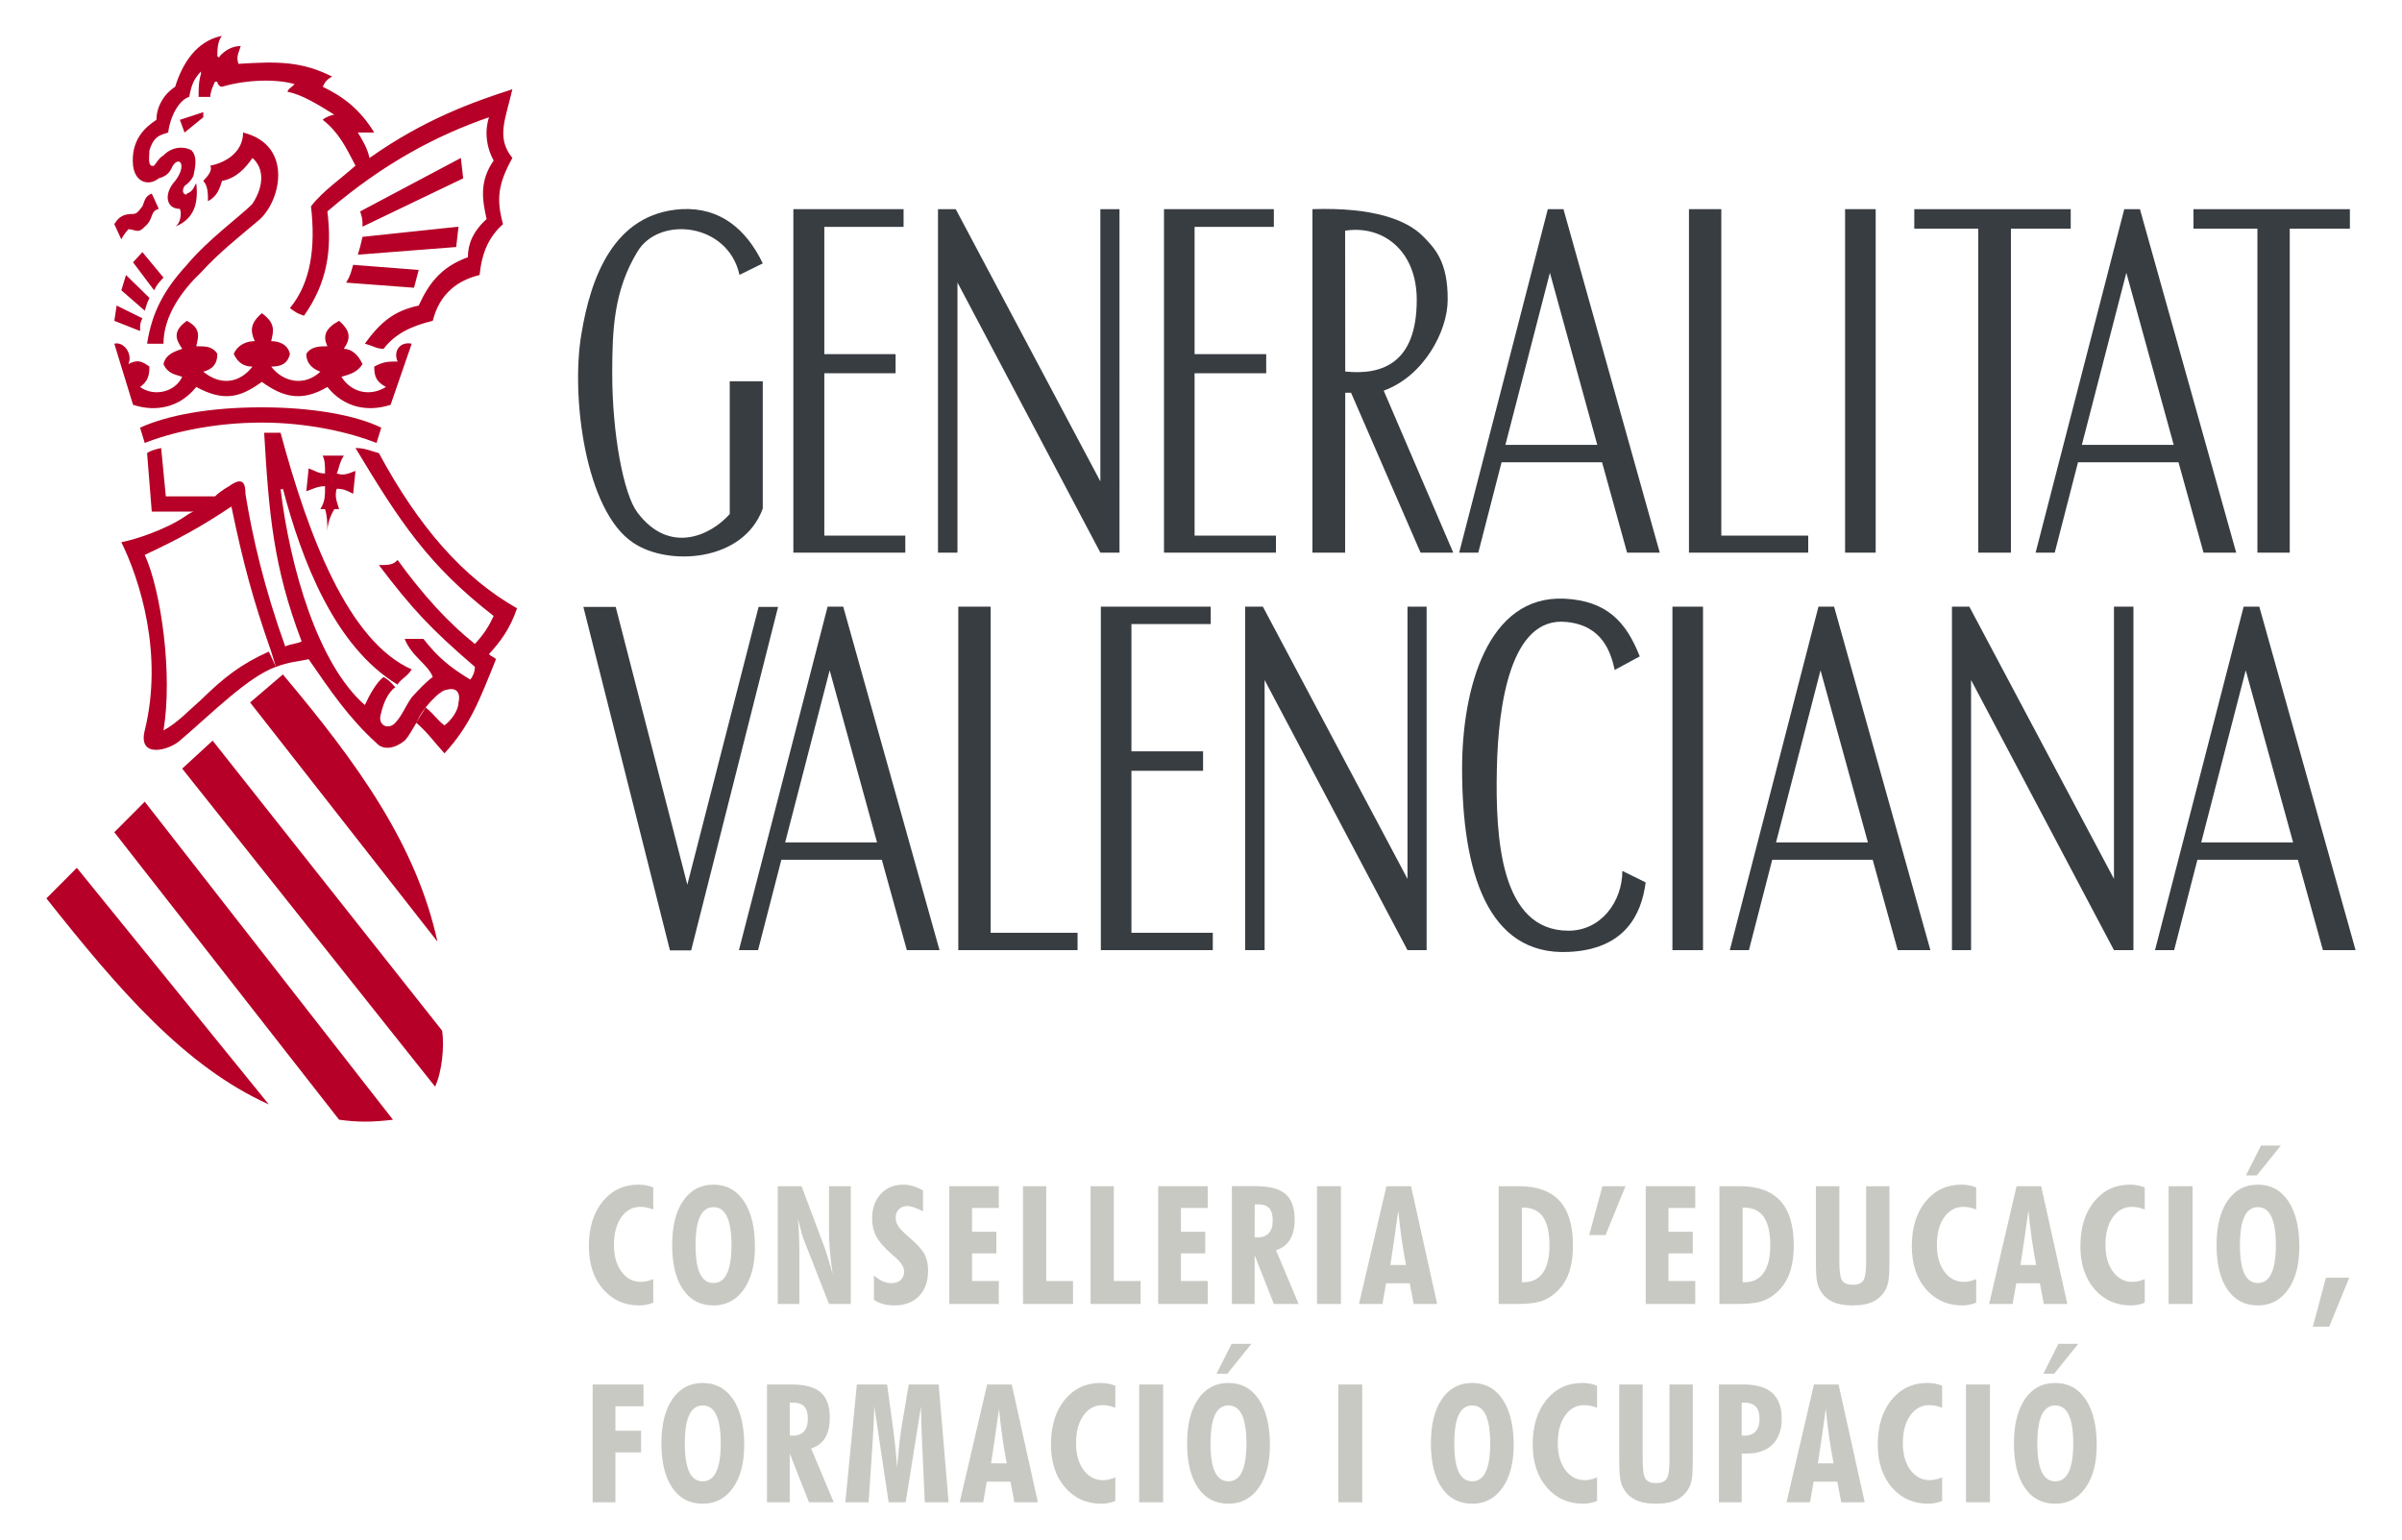 <?xml version="1.0" encoding="UTF-8" standalone="no"?>
<!-- Created with Inkscape (http://www.inkscape.org/) -->

<svg
   xmlns:dc="http://purl.org/dc/elements/1.1/"
   xmlns:cc="http://creativecommons.org/ns#"
   xmlns:rdf="http://www.w3.org/1999/02/22-rdf-syntax-ns#"
   xmlns:svg="http://www.w3.org/2000/svg"
   xmlns="http://www.w3.org/2000/svg"
   xmlns:sodipodi="http://sodipodi.sourceforge.net/DTD/sodipodi-0.dtd"
   xmlns:inkscape="http://www.inkscape.org/namespaces/inkscape"
   width="780"
   height="500"
   id="svg2"
   version="1.1"
   inkscape:version="0.48.1 r9760"
   sodipodi:docname="Nou document 1">
  <defs
     id="defs4">
    <clipPath
       id="clipPath3041"
       clipPathUnits="userSpaceOnUse">
      <path
         id="path3043"
         d="m 0,595.276 841.89,0 L 841.89,0 0,0 0,595.276 z"
         inkscape:connector-curvature="0" />
    </clipPath>
    <clipPath
       id="clipPath2999"
       clipPathUnits="userSpaceOnUse">
      <path
         id="path3001"
         d="m 0,595.276 841.89,0 L 841.89,0 0,0 0,595.276 z"
         inkscape:connector-curvature="0" />
    </clipPath>
  </defs>
  <sodipodi:namedview
     id="base"
     pagecolor="#ffffff"
     bordercolor="#666666"
     borderopacity="1.0"
     inkscape:pageopacity="0.0"
     inkscape:pageshadow="2"
     inkscape:zoom="0.7"
     inkscape:cx="330.42313"
     inkscape:cy="374.045"
     inkscape:document-units="px"
     inkscape:current-layer="layer1"
     showgrid="false"
     inkscape:showpageshadow="false"
     inkscape:window-width="1280"
     inkscape:window-height="961"
     inkscape:window-x="0"
     inkscape:window-y="0"
     inkscape:window-maximized="1" />
  <g
     inkscape:label="Layer 1"
     inkscape:groupmode="layer"
     id="layer1"
     transform="translate(0,-552.362)">
    <g
       id="g3327"
       transform="translate(15,264.286)">
      <g
         transform="matrix(1.25,0,0,-1.25,-138.323,893.474)"
         id="g2997"
         clip-path="url(#clipPath2999)">
        <g
           id="g3003"
           transform="translate(177.627,402.289)">
          <path
             inkscape:connector-curvature="0"
             d="m 0,0 c -1.826,0.66 -1.826,0.66 -3.651,1.982 5.475,6.614 6.692,15.868 5.475,26.442 3.043,3.967 7.91,7.273 11.559,10.576 -2.434,4.629 -4.258,8.596 -8.516,11.9 0.608,0.661 2.432,1.321 3.041,1.321 -4.26,2.648 -8.515,5.291 -12.167,5.949 0,0.664 1.217,1.322 1.824,1.986 -4.255,1.323 -12.165,1.323 -18.856,-0.664 -0.608,0 -1.216,0.664 -1.216,1.322 l -0.607,0 c -0.61,-1.322 -1.219,-2.644 -1.219,-3.966 l -3.041,0 c 0,1.986 0,3.966 0.607,5.951 l 0,0.658 c -1.823,-1.978 -2.433,-3.301 -3.041,-6.609 -2.433,-0.659 -4.865,-4.627 -5.475,-9.252 -1.823,-0.662 -3.649,-0.662 -4.866,-4.631 0,-1.32 -0.609,-4.623 1.217,-3.965 0.609,0.664 1.216,1.986 2.433,2.645 1.826,1.984 4.865,2.642 7.299,1.32 1.219,-1.32 1.219,-3.301 0.61,-5.945 0,-0.665 -0.61,-1.987 -2.434,-3.307 -1.217,-1.981 0.608,-2.645 0.608,-1.981 1.826,0.659 1.826,1.981 2.435,2.643 0.607,-5.289 -0.609,-9.256 -5.476,-11.238 1.216,0.66 1.823,3.304 1.216,4.627 -3.651,0 -4.258,3.968 -1.216,7.269 3.041,3.967 1.216,6.612 -0.607,3.967 -0.609,-1.322 -1.219,-2.645 -3.652,-3.303 -2.433,-1.984 -6.082,-1.322 -6.69,3.303 -0.609,6.609 3.04,9.916 6.083,11.9 0,3.305 1.824,6.612 4.866,8.592 1.823,5.951 5.476,11.901 12.166,13.223 -1.216,-1.322 -1.216,-3.969 -1.216,-5.291 0,0 0.608,-0.658 0.608,0 1.215,1.322 3.041,2.646 5.474,2.646 -0.607,-1.982 -1.215,-2.646 -0.607,-4.627 10.342,0.659 16.425,0.659 24.331,-3.306 -1.217,-0.658 -1.824,-1.323 -2.432,-2.645 5.475,-2.644 9.732,-5.945 13.381,-11.896 l -4.258,0 c 1.216,-1.987 2.435,-3.967 3.043,-6.61 13.99,9.914 26.766,14.539 37.106,17.848 -1.826,-7.934 -4.258,-12.561 0,-17.848 C 50.49,34.375 49.881,30.41 51.705,23.797 48.055,20.492 46.23,16.527 45.622,10.576 40.147,9.254 35.281,5.949 33.457,-1.322 27.982,-2.645 23.723,-4.629 20.683,-8.596 c -1.826,0 -2.435,0.664 -4.867,1.323 4.258,5.951 7.907,8.595 13.991,9.918 2.434,5.287 5.474,9.916 12.775,12.56 0,3.303 1.217,6.609 4.865,9.914 -1.217,5.291 -1.825,9.914 1.826,15.203 -1.826,3.307 -2.435,7.274 -1.218,11.239 C 34.673,46.934 20.683,39.664 6.082,27.102 7.299,17.186 6.082,8.596 0,0 m -32.241,50.9 1.217,-3.304 4.866,3.965 0,1.322 -6.083,-1.983 z m -7.301,-19.168 1.826,-3.968 c -2.433,-0.662 -1.216,-2.645 -3.65,-4.627 -1.824,-1.987 -2.432,-0.664 -4.256,-0.664 0,0 -1.219,-1.323 -1.826,-2.643 l -1.824,3.967 c 1.216,1.984 2.431,2.644 4.866,2.644 1.216,0 1.825,1.323 2.432,1.983 0.608,1.322 0.608,2.644 2.432,3.308 m 14.602,-1.986 c 0,1.986 0,3.967 -1.218,5.287 1.218,1.322 2.434,2.645 1.825,3.967 3.649,0.664 8.517,3.307 8.517,8.596 13.381,-3.309 9.733,-18.51 3.651,-23.137 C -17.64,19.83 -21.899,16.527 -26.767,11.24 -31.634,6.609 -36.499,0 -36.499,-7.273 l -4.259,0 c 1.216,7.933 4.259,13.882 10.342,20.492 5.476,6.611 14.6,13.222 17.032,15.867 3.042,4.627 3.042,9.256 0,11.9 -1.824,-2.644 -4.256,-5.289 -7.907,-5.953 -0.608,-1.98 -1.216,-3.965 -3.649,-5.287 m 40.146,-6.609 c 0,1.982 0,1.982 -0.607,3.965 L 40.756,40.986 41.365,35.697 15.206,23.137 z M 13.99,15.863 c 0.609,1.987 0.609,1.987 1.216,4.629 L 40.147,23.137 39.54,17.85 13.99,15.863 z M 12.773,13.219 29.807,11.896 28.59,7.271 10.949,8.596 c 1.217,1.98 1.217,2.644 1.824,4.623 M -36.499,9.918 c -1.217,-1.322 -1.824,-1.986 -2.433,-3.309 l -5.474,7.274 2.432,2.644 5.475,-6.609 z m -3.65,-5.291 c -0.609,-1.322 -0.609,-1.322 -1.217,-3.305 l -6.082,5.287 1.216,3.967 6.083,-5.949 z m -1.825,-5.287 c -0.607,-1.322 -0.607,-1.322 -0.607,-3.307 l -6.691,2.645 0.607,3.967 6.691,-3.305 z m 31.024,1.32 c 3.648,-2.642 3.041,-4.627 2.433,-7.269 1.827,0 4.258,-0.664 4.866,-3.309 -0.608,-2.643 -2.432,-3.301 -4.866,-3.301 3.042,-3.967 8.517,-5.289 12.773,-1.322 -1.823,0.658 -3.649,1.98 -3.649,4.623 1.217,1.986 3.649,1.986 5.475,1.986 -1.215,2.645 -0.607,4.625 3.043,6.61 3.041,-2.645 3.041,-4.629 1.217,-7.274 1.824,0 3.648,-1.322 4.864,-3.965 -1.216,-1.98 -3.04,-2.644 -5.472,-3.302 2.432,-3.969 7.299,-5.291 11.558,-2.645 -2.435,1.322 -3.044,2.645 -3.044,5.289 2.435,1.321 3.651,1.321 6.083,1.321 -1.216,2.644 0.608,5.289 3.651,4.625 l -5.474,-15.864 c -6.083,-1.982 -12.166,-0.66 -16.426,4.629 -6.689,-3.967 -11.557,-2.646 -17.032,1.322 -5.475,-3.968 -9.734,-5.289 -17.031,-1.322 -4.26,-5.289 -10.342,-6.611 -16.425,-4.629 l -4.866,15.864 c 2.431,0.664 4.866,-2.645 3.65,-5.288 2.432,1.321 3.648,0.663 5.473,-0.658 0,-2.644 -0.609,-3.967 -2.432,-5.289 3.649,-2.646 9.124,-1.324 10.947,2.645 -1.823,0.658 -3.649,0.658 -4.865,3.302 0.607,2.643 3.042,3.307 4.865,3.965 -1.823,2.645 -2.43,4.629 1.218,7.274 3.649,-1.985 3.042,-3.965 2.435,-6.61 2.431,0 4.257,0 5.474,-1.986 0,-2.643 -1.217,-3.965 -3.651,-4.623 4.867,-3.967 9.733,-2.645 12.774,1.322 -1.824,0 -3.648,0.658 -4.867,3.301 1.219,2.645 3.651,3.309 5.477,3.309 -1.217,2.642 -1.217,4.627 1.824,7.269 m -31.631,-29.744 1.215,-3.967 c 6.693,2.645 17.642,5.289 30.416,5.289 12.166,0 23.116,-2.644 29.807,-5.289 l 1.217,3.967 c -6.691,3.305 -18.25,5.287 -31.024,5.287 -13.383,0 -24.333,-1.982 -31.631,-5.287 m 63.264,-64.783 c 1.216,-0.66 1.825,-1.322 3.04,-2.645 -1.824,-1.32 -3.04,-3.965 -3.649,-6.609 -1.217,-3.307 1.825,-4.629 3.649,-2.643 1.825,1.981 2.434,3.965 4.259,6.61 1.825,1.982 3.651,3.965 5.475,5.287 -1.216,3.304 -5.475,5.287 -7.3,9.918 l 4.866,0 c 3.65,-4.631 6.692,-7.274 12.166,-10.578 0.61,0.66 1.217,1.982 1.217,3.304 -11.556,9.916 -16.424,15.205 -24.941,26.442 2.434,0 3.65,0 4.866,1.32 6.692,-9.252 13.384,-16.523 20.075,-21.81 2.432,2.642 3.649,4.623 4.867,7.269 -17.032,13.221 -24.334,24.459 -35.89,43.627 2.433,0 3.65,-0.658 6.082,-1.322 10.342,-19.168 21.9,-32.389 35.89,-40.321 -1.824,-5.289 -4.257,-8.595 -7.3,-11.9 0.609,-0.662 1.218,-0.662 1.826,-1.322 -4.259,-10.578 -6.692,-17.188 -13.383,-24.459 -2.434,2.644 -4.257,5.291 -7.301,7.935 0.61,1.323 1.217,1.981 2.436,3.965 2.431,-1.984 3.04,-3.306 4.865,-4.629 1.826,1.323 3.649,3.965 3.649,5.951 0.609,2.645 -0.607,3.965 -3.04,3.305 -1.826,0 -6.693,-5.291 -7.91,-8.592 -1.215,-1.986 -1.823,-3.308 -3.04,-4.629 -2.434,-1.984 -5.474,-2.644 -7.3,-0.662 -7.298,6.614 -12.166,13.883 -17.641,21.815 -3.042,-0.66 -4.867,-0.66 -8.518,-1.983 l -1.215,3.965 c -4.867,13.883 -7.299,23.137 -10.341,37.682 -7.909,-5.289 -13.991,-8.594 -22.508,-12.559 4.26,-9.258 7.302,-31.07 4.867,-45.615 3.65,1.986 6.691,5.287 9.732,7.932 6.083,5.951 10.342,9.255 17.641,12.56 l 1.824,-3.965 c -7.298,-2.644 -16.422,-11.898 -24.939,-19.17 -3.042,-2.644 -10.949,-4.627 -9.125,2.643 4.867,19.832 -1.215,39.002 -6.082,48.916 3.65,0.664 11.556,3.309 16.424,6.613 0,0 1.824,1.323 2.434,1.323 l -10.952,0 -1.216,15.201 c 0,0 0.609,0.664 3.652,1.322 l 1.214,-12.559 12.778,0 c 0.607,0.663 2.43,1.983 3.648,2.645 3.65,2.644 4.258,0.66 4.258,-1.982 1.824,-11.241 4.866,-24.459 10.342,-39.665 1.215,0.665 3.04,0.665 4.259,1.323 -7.302,19.17 -8.519,33.052 -9.735,54.207 l 4.259,0 c 7.299,-27.106 17.642,-54.207 34.065,-61.477 -1.215,-1.984 -3.043,-2.644 -3.651,-3.967 -16.423,9.914 -24.938,32.389 -29.806,50.899 -0.028,0.195 -0.129,-0.52 -0.608,0 2.432,-20.492 9.731,-45.612 21.899,-56.19 1.217,2.647 3.041,5.952 4.867,7.274 M 6.082,-56.188 c 0,1.985 0,3.967 -0.607,5.95 l -1.219,0 c 1.219,1.982 1.219,3.304 1.219,5.949 -1.827,0 -3.042,-0.662 -4.868,-1.322 l 0.609,5.949 c 1.825,-0.658 2.432,-1.322 4.259,-1.322 0,1.984 0,3.306 -0.608,4.629 l 5.475,0 c -1.217,-1.987 -1.217,-3.307 -1.826,-4.629 1.826,-0.661 3.043,0 4.867,0.664 l -0.61,-5.951 c -1.214,0.66 -2.431,1.32 -4.257,1.32 -0.608,-1.983 0,-3.305 0.609,-5.287 l -1.217,0 c -1.217,-1.983 -1.826,-3.965 -1.826,-5.95 m 28.591,-106.425 c -5.476,25.117 -20.683,46.271 -40.148,69.408 l -8.516,-7.272 48.664,-62.136 z m -43.799,-42.307 -49.88,61.479 -7.907,-7.938 c 18.857,-23.795 35.889,-43.629 57.787,-53.541 m 18.251,-3.965 c 4.865,-0.664 8.516,-0.664 13.99,0 l -64.481,82.629 -7.906,-7.933 58.397,-74.696 z m 24.939,8.59 c 1.827,3.965 2.434,10.576 1.827,14.547 l -59.615,75.355 -7.91,-7.271 65.698,-82.631 z"
             style="fill:#b60027;fill-opacity:1;fill-rule:evenodd;stroke:none"
             id="path3005" />
        </g>
        <g
           id="g3007"
           transform="translate(448.13,382.285)">
          <path
             inkscape:connector-curvature="0"
             d="m 0,0 -0.027,-41.551 -8.493,0 0,89.244 c 16.26,0.541 24.479,-2.98 28.45,-6.775 3.254,-3.25 6.773,-6.773 6.683,-16.799 0,-8.041 -6.138,-19.781 -16.617,-23.578 l 18.067,-42.092 -8.491,0 L 1.508,0 0,0 z m 0,5.51 c 9.484,-0.992 18.576,2.076 18.576,18.609 0,13.006 -9.031,19.51 -18.603,17.977 L 0,5.51 z"
             style="fill:#383d42;fill-opacity:1;fill-rule:nonzero;stroke:none"
             id="path3009" />
        </g>
        <g
           id="g3011"
           transform="translate(513.605,368.736)">
          <path
             inkscape:connector-curvature="0"
             d="M 0,0 -12.305,44.713 -23.869,0 -0.291,0 0,0 z m 1.242,-4.518 -26.103,0 -6.049,-23.484 -4.967,0 23.029,89.244 4.065,0 25.017,-89.244 -8.488,0 -6.504,23.484 z"
             style="fill:#383d42;fill-opacity:1;fill-rule:nonzero;stroke:none"
             id="path3013" />
        </g>
        <g
           id="g3015"
           transform="translate(663.355,368.736)">
          <path
             inkscape:connector-curvature="0"
             d="M 0,0 -12.307,44.713 -23.863,0 -0.293,0 0,0 z m 1.242,-4.518 -26.105,0 -6.047,-23.484 -4.969,0 23.031,89.244 4.067,0 25.015,-89.244 -8.49,0 -6.502,23.484 z"
             style="fill:#383d42;fill-opacity:1;fill-rule:nonzero;stroke:none"
             id="path3017" />
        </g>
        <g
           id="g3019"
           transform="translate(694.369,265.457)">
          <path
             inkscape:connector-curvature="0"
             d="M 0,0 -12.305,44.711 -23.869,0 -0.291,0 0,0 z m 1.242,-4.52 -26.103,0 -6.047,-23.48 -4.969,0 23.029,89.244 4.067,0 L 16.234,-28 7.746,-28 1.242,-4.52 z"
             style="fill:#383d42;fill-opacity:1;fill-rule:nonzero;stroke:none"
             id="path3021" />
        </g>
        <g
           id="g3023"
           transform="translate(583.912,265.457)">
          <path
             inkscape:connector-curvature="0"
             d="M 0,0 -12.307,44.711 -23.869,0 -0.297,0 0,0 z m 1.242,-4.52 -26.103,0 -6.053,-23.48 -4.969,0 23.035,89.244 4.061,0 L 16.234,-28 7.74,-28 1.242,-4.52 z"
             style="fill:#383d42;fill-opacity:1;fill-rule:nonzero;stroke:none"
             id="path3025" />
        </g>
        <g
           id="g3027"
           transform="translate(326.496,265.457)">
          <path
             inkscape:connector-curvature="0"
             d="M 0,0 -12.303,44.711 -23.865,0 -0.291,0 0,0 z m 1.246,-4.52 -26.103,0 -6.051,-23.48 -4.969,0 23.033,89.244 4.063,0 L 16.238,-28 7.748,-28 1.246,-4.52 z"
             style="fill:#383d42;fill-opacity:1;fill-rule:nonzero;stroke:none"
             id="path3029" />
        </g>
      </g>
      <g
         id="text3031"
         style="font-size:15px">
        <path
           id="path3249"
           style="font-size:53.666px;font-variant:normal;font-weight:bold;font-stretch:condensed;writing-mode:lr-tb;fill:#c9c9c4;fill-opacity:1;fill-rule:nonzero;stroke:none;font-family:Futura BdCn BT;-inkscape-font-specification:FuturaBT-BoldCondensed"
           d="m 197.133,711.144 c -0.734,0.297 -1.476,0.515 -2.227,0.655 -0.734,0.157 -1.476,0.236 -2.227,0.236 -4.874,0 -8.84,-1.773 -11.897,-5.319 -3.04,-3.546 -4.56,-8.193 -4.56,-13.941 0,-5.975 1.485,-10.796 4.455,-14.465 2.987,-3.669 6.883,-5.503 11.687,-5.503 0.891,4e-5 1.729,0.079 2.516,0.236 0.786,0.14 1.537,0.367 2.254,0.681 l 0,7.154 c -0.734,-0.297 -1.45,-0.515 -2.149,-0.655 -0.681,-0.14 -1.354,-0.21 -2.018,-0.21 -2.551,3e-5 -4.621,1.127 -6.21,3.38 -1.59,2.254 -2.385,5.241 -2.385,8.962 -1e-5,3.581 0.812,6.481 2.437,8.7 1.642,2.219 3.747,3.328 6.315,3.328 0.646,10e-6 1.301,-0.079 1.965,-0.236 0.681,-0.157 1.363,-0.384 2.044,-0.681 l 0,7.678"
           inkscape:connector-curvature="0" />
        <path
           id="path3251"
           style="font-size:53.666px;font-variant:normal;font-weight:bold;font-stretch:condensed;writing-mode:lr-tb;fill:#c9c9c4;fill-opacity:1;fill-rule:nonzero;stroke:none;font-family:Futura BdCn BT;-inkscape-font-specification:FuturaBT-BoldCondensed"
           d="m 216.687,704.75 c 1.957,10e-6 3.415,-1.022 4.376,-3.066 0.978,-2.044 1.467,-5.119 1.467,-9.224 -2e-5,-4.14 -0.489,-7.232 -1.467,-9.276 -0.961,-2.044 -2.42,-3.066 -4.376,-3.066 -1.957,3e-5 -3.415,1.022 -4.376,3.066 -0.961,2.026 -1.441,5.119 -1.441,9.276 -1e-5,4.14 0.48,7.224 1.441,9.25 0.961,2.026 2.42,3.04 4.376,3.04 m 13.469,-11.766 c -3e-5,5.835 -1.223,10.473 -3.669,13.914 -2.446,3.424 -5.713,5.136 -9.8,5.136 -4.228,0 -7.521,-1.721 -9.879,-5.162 -2.358,-3.459 -3.538,-8.263 -3.538,-14.412 0,-6.132 1.188,-10.936 3.564,-14.412 2.393,-3.494 5.678,-5.241 9.853,-5.241 4.193,4e-5 7.486,1.782 9.879,5.346 2.393,3.564 3.59,8.508 3.59,14.832"
           inkscape:connector-curvature="0" />
        <path
           id="path3253"
           style="font-size:53.666px;font-variant:normal;font-weight:bold;font-stretch:condensed;writing-mode:lr-tb;fill:#c9c9c4;fill-opacity:1;fill-rule:nonzero;stroke:none;font-family:Futura BdCn BT;-inkscape-font-specification:FuturaBT-BoldCondensed"
           d="m 237.559,711.563 0,-38.258 7.73,0 7.73,20.596 c 0.227,0.664 0.542,1.686 0.943,3.066 0.419,1.363 0.891,2.97 1.415,4.822 -0.402,-2.708 -0.699,-5.188 -0.891,-7.442 -0.192,-2.271 -0.288,-4.385 -0.288,-6.341 l 0,-14.7 7.075,0 0,38.258 -7.075,0 -8.385,-21.409 c -0.14,-0.314 -0.507,-1.616 -1.101,-3.904 -0.28,-1.048 -0.498,-1.869 -0.655,-2.463 0.175,1.485 0.306,3.162 0.393,5.031 0.087,1.852 0.131,4.07 0.131,6.656 l 0,16.089 -7.023,0"
           inkscape:connector-curvature="0" />
        <path
           id="path3255"
           style="font-size:53.666px;font-variant:normal;font-weight:bold;font-stretch:condensed;writing-mode:lr-tb;fill:#c9c9c4;fill-opacity:1;fill-rule:nonzero;stroke:none;font-family:Futura BdCn BT;-inkscape-font-specification:FuturaBT-BoldCondensed"
           d="m 268.795,710.226 0,-7.94 c 0.961,0.839 1.904,1.467 2.83,1.887 0.926,0.419 1.86,0.629 2.804,0.629 1.293,0 2.306,-0.341 3.04,-1.022 0.751,-0.681 1.127,-1.607 1.127,-2.778 -10e-6,-1.45 -1.004,-3.022 -3.013,-4.717 -0.559,-0.472 -0.978,-0.839 -1.258,-1.101 -2.341,-2.096 -3.948,-3.974 -4.822,-5.634 -0.873,-1.677 -1.31,-3.572 -1.31,-5.686 0,-3.302 0.926,-5.966 2.778,-7.992 1.869,-2.044 4.306,-3.066 7.311,-3.066 1.066,4e-5 2.114,0.157 3.144,0.472 1.048,0.297 2.149,0.769 3.302,1.415 l 0,6.761 c -1.345,-0.646 -2.393,-1.092 -3.144,-1.336 -0.734,-0.245 -1.389,-0.367 -1.965,-0.367 -1.101,3e-5 -2,0.349 -2.699,1.048 -0.699,0.681 -1.048,1.581 -1.048,2.699 -10e-6,0.978 0.262,1.895 0.786,2.751 0.524,0.839 1.747,2.088 3.669,3.747 2.568,2.201 4.219,4.035 4.953,5.503 0.734,1.45 1.101,3.206 1.101,5.267 -1e-5,3.476 -0.987,6.228 -2.961,8.254 -1.957,2.009 -4.629,3.013 -8.018,3.013 -1.293,0 -2.489,-0.148 -3.59,-0.445 -1.083,-0.297 -2.088,-0.751 -3.013,-1.363"
           inkscape:connector-curvature="0" />
        <path
           id="path3257"
           style="font-size:53.666px;font-variant:normal;font-weight:bold;font-stretch:condensed;writing-mode:lr-tb;fill:#c9c9c4;fill-opacity:1;fill-rule:nonzero;stroke:none;font-family:Futura BdCn BT;-inkscape-font-specification:FuturaBT-BoldCondensed"
           d="m 293.265,711.563 0,-38.258 16.089,0 0,7.075 -8.7,0 0,7.73 7.887,0 0,7.023 -7.887,0 0,8.962 8.7,0 0,7.468 -16.089,0"
           inkscape:connector-curvature="0" />
        <path
           id="path3259"
           style="font-size:53.666px;font-variant:normal;font-weight:bold;font-stretch:condensed;writing-mode:lr-tb;fill:#c9c9c4;fill-opacity:1;fill-rule:nonzero;stroke:none;font-family:Futura BdCn BT;-inkscape-font-specification:FuturaBT-BoldCondensed"
           d="m 317.2,711.563 0,-38.258 7.547,0 0,30.79 8.7,0 0,7.468 -16.247,0"
           inkscape:connector-curvature="0" />
        <path
           id="path3261"
           style="font-size:53.666px;font-variant:normal;font-weight:bold;font-stretch:condensed;writing-mode:lr-tb;fill:#c9c9c4;fill-opacity:1;fill-rule:nonzero;stroke:none;font-family:Futura BdCn BT;-inkscape-font-specification:FuturaBT-BoldCondensed"
           d="m 339.149,711.563 0,-38.258 7.547,0 0,30.79 8.7,0 0,7.468 -16.247,0"
           inkscape:connector-curvature="0" />
        <path
           id="path3263"
           style="font-size:53.666px;font-variant:normal;font-weight:bold;font-stretch:condensed;writing-mode:lr-tb;fill:#c9c9c4;fill-opacity:1;fill-rule:nonzero;stroke:none;font-family:Futura BdCn BT;-inkscape-font-specification:FuturaBT-BoldCondensed"
           d="m 361.099,711.563 0,-38.258 16.089,0 0,7.075 -8.7,0 0,7.73 7.887,0 0,7.023 -7.887,0 0,8.962 8.7,0 0,7.468 -16.089,0"
           inkscape:connector-curvature="0" />
        <path
           id="path3265"
           style="font-size:53.666px;font-variant:normal;font-weight:bold;font-stretch:condensed;writing-mode:lr-tb;fill:#c9c9c4;fill-opacity:1;fill-rule:nonzero;stroke:none;font-family:Futura BdCn BT;-inkscape-font-specification:FuturaBT-BoldCondensed"
           d="m 392.423,689.892 c 0.087,2e-5 0.227,0.009 0.419,0.026 0.21,0.018 0.358,0.026 0.445,0.026 1.66,2e-5 2.909,-0.463 3.747,-1.389 0.839,-0.926 1.258,-2.288 1.258,-4.088 -2e-5,-1.834 -0.384,-3.171 -1.153,-4.009 -0.769,-0.839 -2,-1.258 -3.695,-1.258 -0.262,3e-5 -0.463,0.009 -0.603,0.026 -0.14,4e-5 -0.271,0.009 -0.393,0.026 l -0.026,10.639 m -7.39,21.671 0,-38.258 7.94,0 c 4.367,3e-5 7.529,0.856 9.486,2.568 1.974,1.712 2.961,4.446 2.961,8.202 -2e-5,2.725 -0.507,4.918 -1.52,6.577 -0.996,1.642 -2.507,2.795 -4.533,3.459 l 7.337,17.452 -8.045,0 -6.237,-15.827 0,15.827 -7.39,0"
           inkscape:connector-curvature="0" />
        <path
           id="path3267"
           style="font-size:53.666px;font-variant:normal;font-weight:bold;font-stretch:condensed;writing-mode:lr-tb;fill:#c9c9c4;fill-opacity:1;fill-rule:nonzero;stroke:none;font-family:Futura BdCn BT;-inkscape-font-specification:FuturaBT-BoldCondensed"
           d="m 412.664,711.563 0,-38.258 7.783,0 0,38.258 -7.783,0"
           inkscape:connector-curvature="0" />
        <path
           id="path3269"
           style="font-size:53.666px;font-variant:normal;font-weight:bold;font-stretch:condensed;writing-mode:lr-tb;fill:#c9c9c4;fill-opacity:1;fill-rule:nonzero;stroke:none;font-family:Futura BdCn BT;-inkscape-font-specification:FuturaBT-BoldCondensed"
           d="m 436.493,698.906 5.084,0 c -0.524,-2.673 -0.996,-5.468 -1.415,-8.385 -0.419,-2.935 -0.786,-6.027 -1.101,-9.276 -0.384,2.865 -0.795,5.774 -1.232,8.726 -0.419,2.935 -0.865,5.913 -1.336,8.936 m -10.193,12.657 8.909,-38.258 7.992,0 8.49,38.258 -7.625,0 -1.284,-6.708 -7.678,0 -1.179,6.708 -7.625,0"
           inkscape:connector-curvature="0" />
        <path
           id="path3271"
           style="font-size:53.666px;font-variant:normal;font-weight:bold;font-stretch:condensed;writing-mode:lr-tb;fill:#c9c9c4;fill-opacity:1;fill-rule:nonzero;stroke:none;font-family:Futura BdCn BT;-inkscape-font-specification:FuturaBT-BoldCondensed"
           d="m 479.197,704.488 0.603,0 c 2.708,0 4.778,-1.013 6.21,-3.04 1.432,-2.044 2.149,-5.005 2.149,-8.883 -2e-5,-4.158 -0.699,-7.241 -2.096,-9.25 -1.38,-2.026 -3.503,-3.04 -6.368,-3.04 l -0.498,0 0,24.213 m -7.547,7.075 0,-38.258 6.551,0 c 5.905,3e-5 10.307,1.581 13.207,4.743 2.917,3.162 4.376,7.966 4.376,14.412 -2e-5,3.878 -0.533,7.128 -1.598,9.748 -1.066,2.62 -2.734,4.787 -5.005,6.499 -1.345,1.031 -2.874,1.764 -4.586,2.201 -1.695,0.437 -4.097,0.655 -7.206,0.655 l -5.739,0"
           inkscape:connector-curvature="0" />
        <path
           id="path3273"
           style="font-size:53.666px;font-variant:normal;font-weight:bold;font-stretch:condensed;writing-mode:lr-tb;fill:#c9c9c4;fill-opacity:1;fill-rule:nonzero;stroke:none;font-family:Futura BdCn BT;-inkscape-font-specification:FuturaBT-BoldCondensed"
           d="m 501.057,689.184 4.297,-15.88 7.494,0 -6.472,15.88 -5.319,0"
           inkscape:connector-curvature="0" />
        <path
           id="path3275"
           style="font-size:53.666px;font-variant:normal;font-weight:bold;font-stretch:condensed;writing-mode:lr-tb;fill:#c9c9c4;fill-opacity:1;fill-rule:nonzero;stroke:none;font-family:Futura BdCn BT;-inkscape-font-specification:FuturaBT-BoldCondensed"
           d="m 519.413,711.563 0,-38.258 16.089,0 0,7.075 -8.7,0 0,7.73 7.887,0 0,7.023 -7.887,0 0,8.962 8.7,0 0,7.468 -16.089,0"
           inkscape:connector-curvature="0" />
        <path
           id="path3277"
           style="font-size:53.666px;font-variant:normal;font-weight:bold;font-stretch:condensed;writing-mode:lr-tb;fill:#c9c9c4;fill-opacity:1;fill-rule:nonzero;stroke:none;font-family:Futura BdCn BT;-inkscape-font-specification:FuturaBT-BoldCondensed"
           d="m 550.895,704.488 0.603,0 c 2.708,0 4.778,-1.013 6.21,-3.04 1.432,-2.044 2.149,-5.005 2.149,-8.883 -10e-6,-4.158 -0.699,-7.241 -2.096,-9.25 -1.38,-2.026 -3.503,-3.04 -6.368,-3.04 l -0.498,0 0,24.213 m -7.547,7.075 0,-38.258 6.551,0 c 5.905,3e-5 10.307,1.581 13.207,4.743 2.917,3.162 4.376,7.966 4.376,14.412 -3e-5,3.878 -0.533,7.128 -1.598,9.748 -1.066,2.62 -2.734,4.787 -5.005,6.499 -1.345,1.031 -2.874,1.764 -4.586,2.201 -1.695,0.437 -4.097,0.655 -7.206,0.655 l -5.739,0"
           inkscape:connector-curvature="0" />
        <path
           id="path3279"
           style="font-size:53.666px;font-variant:normal;font-weight:bold;font-stretch:condensed;writing-mode:lr-tb;fill:#c9c9c4;fill-opacity:1;fill-rule:nonzero;stroke:none;font-family:Futura BdCn BT;-inkscape-font-specification:FuturaBT-BoldCondensed"
           d="m 598.566,673.305 0,24.029 c -3e-5,2.935 -0.087,5.022 -0.262,6.263 -0.175,1.223 -0.463,2.236 -0.865,3.04 -0.926,1.834 -2.271,3.197 -4.035,4.088 -1.747,0.873 -4.001,1.31 -6.761,1.31 -2.76,0 -5.031,-0.437 -6.813,-1.31 -1.764,-0.891 -3.101,-2.254 -4.009,-4.088 -0.419,-0.821 -0.716,-1.852 -0.891,-3.092 -0.175,-1.24 -0.262,-3.31 -0.262,-6.21 l 0,-1.127 0,-22.902 7.625,0 0,24.632 c -10e-6,3.127 0.314,5.145 0.943,6.053 0.646,0.891 1.782,1.336 3.407,1.336 1.66,10e-6 2.795,-0.454 3.407,-1.363 0.629,-0.926 0.943,-2.935 0.943,-6.027 l 0,-24.632 7.573,0"
           inkscape:connector-curvature="0" />
        <path
           id="path3281"
           style="font-size:53.666px;font-variant:normal;font-weight:bold;font-stretch:condensed;writing-mode:lr-tb;fill:#c9c9c4;fill-opacity:1;fill-rule:nonzero;stroke:none;font-family:Futura BdCn BT;-inkscape-font-specification:FuturaBT-BoldCondensed"
           d="m 626.729,711.144 c -0.734,0.297 -1.476,0.515 -2.227,0.655 -0.734,0.157 -1.476,0.236 -2.227,0.236 -4.874,0 -8.84,-1.773 -11.897,-5.319 -3.04,-3.546 -4.56,-8.193 -4.56,-13.941 -10e-6,-5.975 1.485,-10.796 4.455,-14.465 2.987,-3.669 6.883,-5.503 11.687,-5.503 0.891,4e-5 1.729,0.079 2.516,0.236 0.786,0.14 1.537,0.367 2.254,0.681 l 0,7.154 c -0.734,-0.297 -1.45,-0.515 -2.149,-0.655 -0.681,-0.14 -1.354,-0.21 -2.018,-0.21 -2.551,3e-5 -4.621,1.127 -6.21,3.38 -1.59,2.254 -2.385,5.241 -2.385,8.962 -10e-6,3.581 0.812,6.481 2.437,8.7 1.642,2.219 3.747,3.328 6.315,3.328 0.646,10e-6 1.301,-0.079 1.965,-0.236 0.681,-0.157 1.363,-0.384 2.044,-0.681 l 0,7.678"
           inkscape:connector-curvature="0" />
        <path
           id="path3283"
           style="font-size:53.666px;font-variant:normal;font-weight:bold;font-stretch:condensed;writing-mode:lr-tb;fill:#c9c9c4;fill-opacity:1;fill-rule:nonzero;stroke:none;font-family:Futura BdCn BT;-inkscape-font-specification:FuturaBT-BoldCondensed"
           d="m 641.121,698.906 5.084,0 c -0.524,-2.673 -0.996,-5.468 -1.415,-8.385 -0.419,-2.935 -0.786,-6.027 -1.101,-9.276 -0.384,2.865 -0.795,5.774 -1.232,8.726 -0.419,2.935 -0.865,5.913 -1.336,8.936 m -10.193,12.657 8.909,-38.258 7.992,0 8.49,38.258 -7.625,0 -1.284,-6.708 -7.678,0 -1.179,6.708 -7.625,0"
           inkscape:connector-curvature="0" />
        <path
           id="path3285"
           style="font-size:53.666px;font-variant:normal;font-weight:bold;font-stretch:condensed;writing-mode:lr-tb;fill:#c9c9c4;fill-opacity:1;fill-rule:nonzero;stroke:none;font-family:Futura BdCn BT;-inkscape-font-specification:FuturaBT-BoldCondensed"
           d="m 681.468,711.144 c -0.734,0.297 -1.476,0.515 -2.227,0.655 -0.734,0.157 -1.476,0.236 -2.227,0.236 -4.874,0 -8.84,-1.773 -11.897,-5.319 -3.04,-3.546 -4.56,-8.193 -4.56,-13.941 0,-5.975 1.485,-10.796 4.455,-14.465 2.987,-3.669 6.883,-5.503 11.687,-5.503 0.891,4e-5 1.729,0.079 2.516,0.236 0.786,0.14 1.537,0.367 2.254,0.681 l 0,7.154 c -0.734,-0.297 -1.45,-0.515 -2.149,-0.655 -0.681,-0.14 -1.354,-0.21 -2.018,-0.21 -2.551,3e-5 -4.621,1.127 -6.21,3.38 -1.59,2.254 -2.385,5.241 -2.385,8.962 -10e-6,3.581 0.812,6.481 2.437,8.7 1.642,2.219 3.747,3.328 6.315,3.328 0.646,10e-6 1.301,-0.079 1.965,-0.236 0.681,-0.157 1.363,-0.384 2.044,-0.681 l 0,7.678"
           inkscape:connector-curvature="0" />
        <path
           id="path3287"
           style="font-size:53.666px;font-variant:normal;font-weight:bold;font-stretch:condensed;writing-mode:lr-tb;fill:#c9c9c4;fill-opacity:1;fill-rule:nonzero;stroke:none;font-family:Futura BdCn BT;-inkscape-font-specification:FuturaBT-BoldCondensed"
           d="m 689.205,711.563 0,-38.258 7.783,0 0,38.258 -7.783,0"
           inkscape:connector-curvature="0" />
        <path
           id="path3289"
           style="font-size:53.666px;font-variant:normal;font-weight:bold;font-stretch:condensed;writing-mode:lr-tb;fill:#c9c9c4;fill-opacity:1;fill-rule:nonzero;stroke:none;font-family:Futura BdCn BT;-inkscape-font-specification:FuturaBT-BoldCondensed"
           d="m 718.196,704.75 c 1.957,10e-6 3.415,-1.022 4.376,-3.066 0.978,-2.044 1.467,-5.119 1.467,-9.224 -2e-5,-4.14 -0.489,-7.232 -1.467,-9.276 -0.961,-2.044 -2.42,-3.066 -4.376,-3.066 -1.957,3e-5 -3.415,1.022 -4.376,3.066 -0.961,2.026 -1.441,5.119 -1.441,9.276 -10e-6,4.14 0.48,7.224 1.441,9.25 0.961,2.026 2.42,3.04 4.376,3.04 m 13.469,-11.766 c -3e-5,5.835 -1.223,10.473 -3.669,13.914 -2.446,3.424 -5.713,5.136 -9.8,5.136 -4.228,0 -7.521,-1.721 -9.879,-5.162 -2.358,-3.459 -3.538,-8.263 -3.538,-14.412 0,-6.132 1.188,-10.936 3.564,-14.412 2.393,-3.494 5.678,-5.241 9.853,-5.241 4.193,4e-5 7.486,1.782 9.879,5.346 2.393,3.564 3.59,8.508 3.59,14.832 m -6.001,-32.886 -7.835,9.722 -3.511,0 4.9,-9.722 6.446,0"
           inkscape:connector-curvature="0" />
        <path
           id="path3291"
           style="font-size:53.666px;font-variant:normal;font-weight:bold;font-stretch:condensed;writing-mode:lr-tb;fill:#c9c9c4;fill-opacity:1;fill-rule:nonzero;stroke:none;font-family:Futura BdCn BT;-inkscape-font-specification:FuturaBT-BoldCondensed"
           d="m 736.055,718.926 4.245,-15.906 7.573,0 -6.499,15.906 -5.319,0"
           inkscape:connector-curvature="0" />
        <path
           id="path3293"
           style="font-size:53.666px;font-variant:normal;font-weight:bold;font-stretch:condensed;writing-mode:lr-tb;fill:#c9c9c4;fill-opacity:1;fill-rule:nonzero;stroke:none;font-family:Futura BdCn BT;-inkscape-font-specification:FuturaBT-BoldCondensed"
           d="m 177.454,775.962 0,-38.258 16.509,0 0,7.075 -9.119,0 0,7.94 8.333,0 0,7.049 -8.333,0 0,16.194 -7.39,0"
           inkscape:connector-curvature="0" />
        <path
           id="path3295"
           style="font-size:53.666px;font-variant:normal;font-weight:bold;font-stretch:condensed;writing-mode:lr-tb;fill:#c9c9c4;fill-opacity:1;fill-rule:nonzero;stroke:none;font-family:Futura BdCn BT;-inkscape-font-specification:FuturaBT-BoldCondensed"
           d="m 213.199,769.149 c 1.957,10e-6 3.415,-1.022 4.376,-3.066 0.978,-2.044 1.467,-5.119 1.467,-9.224 -2e-5,-4.14 -0.489,-7.232 -1.467,-9.276 -0.961,-2.044 -2.42,-3.066 -4.376,-3.066 -1.957,3e-5 -3.415,1.022 -4.376,3.066 -0.961,2.026 -1.441,5.119 -1.441,9.276 -1e-5,4.14 0.48,7.224 1.441,9.25 0.961,2.026 2.42,3.04 4.376,3.04 m 13.469,-11.766 c -3e-5,5.835 -1.223,10.473 -3.669,13.914 -2.446,3.424 -5.713,5.136 -9.8,5.136 -4.228,0 -7.521,-1.721 -9.879,-5.162 -2.358,-3.459 -3.538,-8.263 -3.538,-14.412 0,-6.132 1.188,-10.936 3.564,-14.412 2.393,-3.494 5.678,-5.241 9.853,-5.241 4.193,4e-5 7.486,1.782 9.879,5.346 2.393,3.564 3.59,8.508 3.59,14.832"
           inkscape:connector-curvature="0" />
        <path
           id="path3297"
           style="font-size:53.666px;font-variant:normal;font-weight:bold;font-stretch:condensed;writing-mode:lr-tb;fill:#c9c9c4;fill-opacity:1;fill-rule:nonzero;stroke:none;font-family:Futura BdCn BT;-inkscape-font-specification:FuturaBT-BoldCondensed"
           d="m 241.461,754.291 c 0.087,2e-5 0.227,0.009 0.419,0.026 0.21,0.018 0.358,0.026 0.445,0.026 1.66,2e-5 2.909,-0.463 3.747,-1.389 0.839,-0.926 1.258,-2.288 1.258,-4.088 -2e-5,-1.834 -0.384,-3.171 -1.153,-4.009 -0.769,-0.839 -2,-1.258 -3.695,-1.258 -0.262,3e-5 -0.463,0.009 -0.603,0.026 -0.14,4e-5 -0.271,0.009 -0.393,0.026 l -0.026,10.639 m -7.39,21.671 0,-38.258 7.94,0 c 4.367,3e-5 7.529,0.856 9.486,2.568 1.974,1.712 2.961,4.446 2.961,8.202 -3e-5,2.725 -0.507,4.918 -1.52,6.577 -0.996,1.642 -2.507,2.795 -4.533,3.459 l 7.337,17.452 -8.045,0 -6.237,-15.827 0,15.827 -7.39,0"
           inkscape:connector-curvature="0" />
        <path
           id="path3299"
           style="font-size:53.666px;font-variant:normal;font-weight:bold;font-stretch:condensed;writing-mode:lr-tb;fill:#c9c9c4;fill-opacity:1;fill-rule:nonzero;stroke:none;font-family:Futura BdCn BT;-inkscape-font-specification:FuturaBT-BoldCondensed"
           d="m 259.5,775.962 3.747,-38.258 9.827,0 1.992,14.596 c 0.297,2.219 0.542,4.35 0.734,6.394 0.21,2.026 0.376,4.001 0.498,5.922 0.314,-3.372 0.576,-6.027 0.786,-7.966 0.227,-1.957 0.411,-3.407 0.55,-4.35 l 2.463,-14.596 9.722,0 3.223,38.258 -7.73,0 -0.812,-17.766 c -0.018,-0.419 -0.044,-1.048 -0.079,-1.887 -0.227,-4.647 -0.341,-8.455 -0.341,-11.425 l -4.979,31.078 -5.529,0 -4.691,-31.288 c -1e-5,2.603 -0.157,6.324 -0.472,11.163 -0.07,1.101 -0.122,1.922 -0.157,2.463 l -1.179,17.662 -7.573,0"
           inkscape:connector-curvature="0" />
        <path
           id="path3301"
           style="font-size:53.666px;font-variant:normal;font-weight:bold;font-stretch:condensed;writing-mode:lr-tb;fill:#c9c9c4;fill-opacity:1;fill-rule:nonzero;stroke:none;font-family:Futura BdCn BT;-inkscape-font-specification:FuturaBT-BoldCondensed"
           d="m 306.836,763.305 5.084,0 c -0.524,-2.673 -0.996,-5.468 -1.415,-8.385 -0.419,-2.935 -0.786,-6.027 -1.101,-9.276 -0.384,2.865 -0.795,5.774 -1.232,8.726 -0.419,2.935 -0.865,5.913 -1.336,8.936 m -10.193,12.657 8.909,-38.258 7.992,0 8.49,38.258 -7.625,0 -1.284,-6.708 -7.678,0 -1.179,6.708 -7.625,0"
           inkscape:connector-curvature="0" />
        <path
           id="path3303"
           style="font-size:53.666px;font-variant:normal;font-weight:bold;font-stretch:condensed;writing-mode:lr-tb;fill:#c9c9c4;fill-opacity:1;fill-rule:nonzero;stroke:none;font-family:Futura BdCn BT;-inkscape-font-specification:FuturaBT-BoldCondensed"
           d="m 347.183,775.543 c -0.734,0.297 -1.476,0.515 -2.227,0.655 -0.734,0.157 -1.476,0.236 -2.227,0.236 -4.874,0 -8.84,-1.773 -11.897,-5.319 -3.04,-3.546 -4.56,-8.193 -4.56,-13.941 0,-5.975 1.485,-10.796 4.455,-14.465 2.987,-3.669 6.883,-5.503 11.687,-5.503 0.891,4e-5 1.729,0.079 2.516,0.236 0.786,0.14 1.537,0.367 2.254,0.681 l 0,7.154 c -0.734,-0.297 -1.45,-0.515 -2.149,-0.655 -0.681,-0.14 -1.354,-0.21 -2.018,-0.21 -2.551,3e-5 -4.621,1.127 -6.21,3.38 -1.59,2.254 -2.385,5.241 -2.385,8.962 -10e-6,3.581 0.812,6.481 2.437,8.7 1.642,2.219 3.747,3.328 6.315,3.328 0.646,10e-6 1.301,-0.079 1.965,-0.236 0.681,-0.157 1.363,-0.384 2.044,-0.681 l 0,7.678"
           inkscape:connector-curvature="0" />
        <path
           id="path3305"
           style="font-size:53.666px;font-variant:normal;font-weight:bold;font-stretch:condensed;writing-mode:lr-tb;fill:#c9c9c4;fill-opacity:1;fill-rule:nonzero;stroke:none;font-family:Futura BdCn BT;-inkscape-font-specification:FuturaBT-BoldCondensed"
           d="m 354.919,775.962 0,-38.258 7.783,0 0,38.258 -7.783,0"
           inkscape:connector-curvature="0" />
        <path
           id="path3307"
           style="font-size:53.666px;font-variant:normal;font-weight:bold;font-stretch:condensed;writing-mode:lr-tb;fill:#c9c9c4;fill-opacity:1;fill-rule:nonzero;stroke:none;font-family:Futura BdCn BT;-inkscape-font-specification:FuturaBT-BoldCondensed"
           d="m 383.911,769.149 c 1.957,10e-6 3.415,-1.022 4.376,-3.066 0.978,-2.044 1.467,-5.119 1.467,-9.224 -2e-5,-4.14 -0.489,-7.232 -1.467,-9.276 -0.961,-2.044 -2.42,-3.066 -4.376,-3.066 -1.957,3e-5 -3.415,1.022 -4.376,3.066 -0.961,2.026 -1.441,5.119 -1.441,9.276 -10e-6,4.14 0.48,7.224 1.441,9.25 0.961,2.026 2.42,3.04 4.376,3.04 m 13.469,-11.766 c -3e-5,5.835 -1.223,10.473 -3.669,13.914 -2.446,3.424 -5.713,5.136 -9.8,5.136 -4.228,0 -7.521,-1.721 -9.879,-5.162 -2.358,-3.459 -3.538,-8.263 -3.538,-14.412 0,-6.132 1.188,-10.936 3.564,-14.412 2.393,-3.494 5.678,-5.241 9.853,-5.241 4.193,4e-5 7.486,1.782 9.879,5.346 2.393,3.564 3.59,8.508 3.59,14.832 m -6.001,-32.886 -7.835,9.722 -3.511,0 4.9,-9.722 6.446,0"
           inkscape:connector-curvature="0" />
        <path
           id="path3309"
           style="font-size:53.666px;font-variant:normal;font-weight:bold;font-stretch:condensed;writing-mode:lr-tb;fill:#c9c9c4;fill-opacity:1;fill-rule:nonzero;stroke:none;font-family:Futura BdCn BT;-inkscape-font-specification:FuturaBT-BoldCondensed"
           d="m 419.587,775.962 0,-38.258 7.783,0 0,38.258 -7.783,0"
           inkscape:connector-curvature="0" />
        <path
           id="path3311"
           style="font-size:53.666px;font-variant:normal;font-weight:bold;font-stretch:condensed;writing-mode:lr-tb;fill:#c9c9c4;fill-opacity:1;fill-rule:nonzero;stroke:none;font-family:Futura BdCn BT;-inkscape-font-specification:FuturaBT-BoldCondensed"
           d="m 463.068,769.149 c 1.957,10e-6 3.415,-1.022 4.376,-3.066 0.978,-2.044 1.467,-5.119 1.467,-9.224 -2e-5,-4.14 -0.489,-7.232 -1.467,-9.276 -0.961,-2.044 -2.42,-3.066 -4.376,-3.066 -1.957,3e-5 -3.415,1.022 -4.376,3.066 -0.961,2.026 -1.441,5.119 -1.441,9.276 -10e-6,4.14 0.48,7.224 1.441,9.25 0.961,2.026 2.42,3.04 4.376,3.04 m 13.469,-11.766 c -3e-5,5.835 -1.223,10.473 -3.669,13.914 -2.446,3.424 -5.713,5.136 -9.8,5.136 -4.228,0 -7.521,-1.721 -9.879,-5.162 -2.358,-3.459 -3.538,-8.263 -3.538,-14.412 0,-6.132 1.188,-10.936 3.564,-14.412 2.393,-3.494 5.678,-5.241 9.853,-5.241 4.193,4e-5 7.486,1.782 9.879,5.346 2.393,3.564 3.59,8.508 3.59,14.832"
           inkscape:connector-curvature="0" />
        <path
           id="path3313"
           style="font-size:53.666px;font-variant:normal;font-weight:bold;font-stretch:condensed;writing-mode:lr-tb;fill:#c9c9c4;fill-opacity:1;fill-rule:nonzero;stroke:none;font-family:Futura BdCn BT;-inkscape-font-specification:FuturaBT-BoldCondensed"
           d="m 503.619,775.543 c -0.734,0.297 -1.476,0.515 -2.227,0.655 -0.734,0.157 -1.476,0.236 -2.227,0.236 -4.874,0 -8.84,-1.773 -11.897,-5.319 -3.04,-3.546 -4.56,-8.193 -4.56,-13.941 0,-5.975 1.485,-10.796 4.455,-14.465 2.987,-3.669 6.883,-5.503 11.687,-5.503 0.891,4e-5 1.729,0.079 2.516,0.236 0.786,0.14 1.537,0.367 2.254,0.681 l 0,7.154 c -0.734,-0.297 -1.45,-0.515 -2.149,-0.655 -0.681,-0.14 -1.354,-0.21 -2.018,-0.21 -2.551,3e-5 -4.621,1.127 -6.21,3.38 -1.59,2.254 -2.385,5.241 -2.385,8.962 -10e-6,3.581 0.812,6.481 2.437,8.7 1.642,2.219 3.747,3.328 6.315,3.328 0.646,10e-6 1.301,-0.079 1.965,-0.236 0.681,-0.157 1.363,-0.384 2.044,-0.681 l 0,7.678"
           inkscape:connector-curvature="0" />
        <path
           id="path3315"
           style="font-size:53.666px;font-variant:normal;font-weight:bold;font-stretch:condensed;writing-mode:lr-tb;fill:#c9c9c4;fill-opacity:1;fill-rule:nonzero;stroke:none;font-family:Futura BdCn BT;-inkscape-font-specification:FuturaBT-BoldCondensed"
           d="m 534.704,737.704 0,24.029 c -3e-5,2.935 -0.087,5.022 -0.262,6.263 -0.175,1.223 -0.463,2.236 -0.865,3.04 -0.926,1.834 -2.271,3.197 -4.035,4.088 -1.747,0.873 -4.001,1.31 -6.761,1.31 -2.76,0 -5.031,-0.437 -6.813,-1.31 -1.764,-0.891 -3.101,-2.254 -4.009,-4.088 -0.419,-0.821 -0.716,-1.852 -0.891,-3.092 -0.175,-1.24 -0.262,-3.31 -0.262,-6.21 l 0,-1.127 0,-22.902 7.625,0 0,24.632 c -10e-6,3.127 0.314,5.145 0.943,6.053 0.646,0.891 1.782,1.336 3.407,1.336 1.66,10e-6 2.795,-0.454 3.407,-1.363 0.629,-0.926 0.943,-2.935 0.943,-6.027 l 0,-24.632 7.573,0"
           inkscape:connector-curvature="0" />
        <path
           id="path3317"
           style="font-size:53.666px;font-variant:normal;font-weight:bold;font-stretch:condensed;writing-mode:lr-tb;fill:#c9c9c4;fill-opacity:1;fill-rule:nonzero;stroke:none;font-family:Futura BdCn BT;-inkscape-font-specification:FuturaBT-BoldCondensed"
           d="m 550.577,754.291 c 0.087,2e-5 0.218,0.009 0.393,0.026 0.192,0.018 0.332,0.026 0.419,0.026 1.625,2e-5 2.856,-0.463 3.695,-1.389 0.856,-0.943 1.284,-2.288 1.284,-4.035 -1e-5,-1.817 -0.402,-3.153 -1.205,-4.009 -0.804,-0.873 -2.061,-1.31 -3.773,-1.31 -0.087,3e-5 -0.227,0.009 -0.419,0.026 -0.175,0.018 -0.306,0.026 -0.393,0.026 l 0,10.639 m -7.39,21.671 0,-38.258 7.94,0 c 4.21,3e-5 7.337,0.917 9.381,2.751 2.044,1.817 3.066,4.603 3.066,8.359 -2e-5,3.581 -0.987,6.368 -2.961,8.359 -1.974,1.974 -4.743,2.961 -8.307,2.961 -0.454,10e-6 -0.804,10e-6 -1.048,0 -0.227,-0.018 -0.445,-0.035 -0.655,-0.052 l -0.026,15.88 -7.39,0"
           inkscape:connector-curvature="0" />
        <path
           id="path3319"
           style="font-size:53.666px;font-variant:normal;font-weight:bold;font-stretch:condensed;writing-mode:lr-tb;fill:#c9c9c4;fill-opacity:1;fill-rule:nonzero;stroke:none;font-family:Futura BdCn BT;-inkscape-font-specification:FuturaBT-BoldCondensed"
           d="m 575.327,763.305 5.084,0 c -0.524,-2.673 -0.996,-5.468 -1.415,-8.385 -0.419,-2.935 -0.786,-6.027 -1.101,-9.276 -0.384,2.865 -0.795,5.774 -1.232,8.726 -0.419,2.935 -0.865,5.913 -1.336,8.936 m -10.193,12.657 8.909,-38.258 7.992,0 8.49,38.258 -7.625,0 -1.284,-6.708 -7.678,0 -1.179,6.708 -7.625,0"
           inkscape:connector-curvature="0" />
        <path
           id="path3321"
           style="font-size:53.666px;font-variant:normal;font-weight:bold;font-stretch:condensed;writing-mode:lr-tb;fill:#c9c9c4;fill-opacity:1;fill-rule:nonzero;stroke:none;font-family:Futura BdCn BT;-inkscape-font-specification:FuturaBT-BoldCondensed"
           d="m 615.674,775.543 c -0.734,0.297 -1.476,0.515 -2.227,0.655 -0.734,0.157 -1.476,0.236 -2.227,0.236 -4.874,0 -8.84,-1.773 -11.897,-5.319 -3.04,-3.546 -4.56,-8.193 -4.56,-13.941 0,-5.975 1.485,-10.796 4.455,-14.465 2.987,-3.669 6.883,-5.503 11.687,-5.503 0.891,4e-5 1.729,0.079 2.516,0.236 0.786,0.14 1.537,0.367 2.254,0.681 l 0,7.154 c -0.734,-0.297 -1.45,-0.515 -2.149,-0.655 -0.681,-0.14 -1.354,-0.21 -2.018,-0.21 -2.551,3e-5 -4.621,1.127 -6.21,3.38 -1.59,2.254 -2.385,5.241 -2.385,8.962 -10e-6,3.581 0.812,6.481 2.437,8.7 1.642,2.219 3.747,3.328 6.315,3.328 0.646,10e-6 1.301,-0.079 1.965,-0.236 0.681,-0.157 1.363,-0.384 2.044,-0.681 l 0,7.678"
           inkscape:connector-curvature="0" />
        <path
           id="path3323"
           style="font-size:53.666px;font-variant:normal;font-weight:bold;font-stretch:condensed;writing-mode:lr-tb;fill:#c9c9c4;fill-opacity:1;fill-rule:nonzero;stroke:none;font-family:Futura BdCn BT;-inkscape-font-specification:FuturaBT-BoldCondensed"
           d="m 623.41,775.962 0,-38.258 7.783,0 0,38.258 -7.783,0"
           inkscape:connector-curvature="0" />
        <path
           id="path3325"
           style="font-size:53.666px;font-variant:normal;font-weight:bold;font-stretch:condensed;writing-mode:lr-tb;fill:#c9c9c4;fill-opacity:1;fill-rule:nonzero;stroke:none;font-family:Futura BdCn BT;-inkscape-font-specification:FuturaBT-BoldCondensed"
           d="m 652.402,769.149 c 1.957,10e-6 3.415,-1.022 4.376,-3.066 0.978,-2.044 1.467,-5.119 1.467,-9.224 -2e-5,-4.14 -0.489,-7.232 -1.467,-9.276 -0.961,-2.044 -2.42,-3.066 -4.376,-3.066 -1.957,3e-5 -3.415,1.022 -4.376,3.066 -0.961,2.026 -1.441,5.119 -1.441,9.276 -10e-6,4.14 0.48,7.224 1.441,9.25 0.961,2.026 2.42,3.04 4.376,3.04 m 13.469,-11.766 c -3e-5,5.835 -1.223,10.473 -3.669,13.914 -2.446,3.424 -5.713,5.136 -9.8,5.136 -4.228,0 -7.521,-1.721 -9.879,-5.162 -2.358,-3.459 -3.538,-8.263 -3.538,-14.412 0,-6.132 1.188,-10.936 3.564,-14.412 2.393,-3.494 5.678,-5.241 9.853,-5.241 4.193,4e-5 7.486,1.782 9.879,5.346 2.393,3.564 3.59,8.508 3.59,14.832 m -6.001,-32.886 -7.835,9.722 -3.511,0 4.9,-9.722 6.446,0"
           inkscape:connector-curvature="0" />
      </g>
      <g
         transform="matrix(1.25,0,0,-1.25,-138.323,893.474)"
         id="g3039"
         clip-path="url(#clipPath3041)">
        <g
           id="g3045"
           transform="translate(333.394,429.978)">
          <path
             inkscape:connector-curvature="0"
             d="m 0,0 -28.631,0 0,-89.244 29.082,0 0,4.426 -21.043,0 0,42.183 18.516,0 0,4.967 -18.516,0 0,33.063 L 0,-4.605 0,0 z"
             style="fill:#383d42;fill-opacity:1;fill-rule:evenodd;stroke:none"
             id="path3047" />
        </g>
        <g
           id="g3049"
           transform="translate(347.394,340.734)">
          <path
             inkscape:connector-curvature="0"
             d="m 0,0 -5.059,0 0,89.244 4.608,0 37.574,-70.728 0,70.728 4.967,0 L 42.09,0 37.123,0 0,70.186 0,0 z"
             style="fill:#383d42;fill-opacity:1;fill-rule:evenodd;stroke:none"
             id="path3051" />
        </g>
        <g
           id="g3053"
           transform="translate(296.816,352.205)">
          <path
             inkscape:connector-curvature="0"
             d="m 0,0 c -5.059,-14 -24.658,-14.992 -33.6,-8.939 -12.552,8.216 -16.255,38.117 -13.546,54.105 2.437,14.994 8.488,31.522 26.011,32.607 C -11.109,78.314 -4.297,72.609 0,63.68 l -6.051,-2.977 c -2.982,13.547 -20.955,15.443 -26.553,5.961 -6.054,-10.029 -6.505,-20.053 -6.505,-31.525 0,-15.991 2.98,-31.434 6.505,-36.131 8.307,-11.113 19.055,-6.053 24.022,-0.451 l 0,34.504 8.582,0 L 0,0 z"
             style="fill:#383d42;fill-opacity:1;fill-rule:evenodd;stroke:none"
             id="path3055" />
        </g>
        <g
           id="g3057"
           transform="translate(537.425,429.978)">
          <path
             inkscape:connector-curvature="0"
             d="m 0,0 8.4,0 0,-84.818 22.579,0 0,-4.426 L 0,-89.244 0,0 z"
             style="fill:#383d42;fill-opacity:1;fill-rule:evenodd;stroke:none"
             id="path3059" />
        </g>
        <path
           inkscape:connector-curvature="0"
           d="m 577.982,429.979 7.947,0 0,-89.244 -7.947,0 0,89.244 z"
           style="fill:#383d42;fill-opacity:1;fill-rule:evenodd;stroke:none"
           id="path3061" />
        <g
           id="g3063"
           transform="translate(595.958,429.978)">
          <path
             inkscape:connector-curvature="0"
             d="m 0,0 40.639,0 0,-5.057 -15.534,0 0,-84.187 -8.49,0 0,84.187 L 0,-5.057 0,0 z"
             style="fill:#383d42;fill-opacity:1;fill-rule:evenodd;stroke:none"
             id="path3065" />
        </g>
        <g
           id="g3067"
           transform="translate(429.585,429.978)">
          <path
             inkscape:connector-curvature="0"
             d="m 0,0 -28.541,0 0,-89.244 29.084,0 0,4.426 -21.136,0 0,42.183 18.607,0 0,4.967 -18.607,0 0,33.063 L 0,-4.605 0,0 z"
             style="fill:#383d42;fill-opacity:1;fill-rule:evenodd;stroke:none"
             id="path3069" />
        </g>
        <g
           id="g3071"
           transform="translate(250.209,326.643)">
          <path
             inkscape:connector-curvature="0"
             d="m 0,0 22.492,-89.244 5.508,0 L 50.582,0 45.521,0 27.008,-72.17 8.4,0 0,0 z"
             style="fill:#383d42;fill-opacity:1;fill-rule:evenodd;stroke:none"
             id="path3073" />
        </g>
        <g
           id="g3075"
           transform="translate(668.482,429.978)">
          <path
             inkscape:connector-curvature="0"
             d="m 0,0 40.641,0 0,-5.057 -15.623,0 0,-84.187 -8.401,0 0,84.187 L 0,-5.057 0,0 z"
             style="fill:#383d42;fill-opacity:1;fill-rule:evenodd;stroke:none"
             id="path3077" />
        </g>
        <g
           id="g3079"
           transform="translate(506.119,237)">
          <path
             inkscape:connector-curvature="0"
             d="m 0,0 c -21.133,-0.992 -27.633,21.051 -27.633,47.605 0,20.594 6.5,45.075 26.553,44.172 11.109,-0.543 16.074,-6.052 19.6,-14.996 L 12.016,73.26 C 11.021,77.684 8.947,84.822 -0.541,85.725 -15.082,87.26 -18.252,64.053 -18.602,47.605 -18.986,29.662 -17.699,5.512 0,5.512 c 8.492,0 14,7.586 14,15.539 l 6.053,-2.985 C 18.971,9.578 14.543,0.633 0,0"
             style="fill:#383d42;fill-opacity:1;fill-rule:evenodd;stroke:none"
             id="path3081" />
        </g>
        <g
           id="g3083"
           transform="translate(347.609,326.701)">
          <path
             inkscape:connector-curvature="0"
             d="m 0,0 8.4,0 0,-84.73 22.582,0 0,-4.514 L 0,-89.244 0,0 z"
             style="fill:#383d42;fill-opacity:1;fill-rule:evenodd;stroke:none"
             id="path3085" />
        </g>
        <g
           id="g3087"
           transform="translate(413.185,326.701)">
          <path
             inkscape:connector-curvature="0"
             d="m 0,0 -28.545,0 0,-89.244 29.086,0 0,4.514 -21.139,0 0,42.093 18.61,0 0,5.057 -18.61,0 0,33.062 L 0,-4.518 0,0 z"
             style="fill:#383d42;fill-opacity:1;fill-rule:evenodd;stroke:none"
             id="path3089" />
        </g>
        <g
           id="g3091"
           transform="translate(427.183,237.457)">
          <path
             inkscape:connector-curvature="0"
             d="m 0,0 -5.057,0 0,89.244 4.606,0 37.572,-70.726 0,70.726 4.967,0 L 42.088,0 37.121,0 0,70.182 0,0 z"
             style="fill:#383d42;fill-opacity:1;fill-rule:evenodd;stroke:none"
             id="path3093" />
        </g>
        <path
           inkscape:connector-curvature="0"
           d="m 533.126,326.701 7.947,0 0,-89.244 -7.947,0 0,89.244 z"
           style="fill:#383d42;fill-opacity:1;fill-rule:evenodd;stroke:none"
           id="path3095" />
        <g
           id="g3097"
           transform="translate(610.71,237.457)">
          <path
             inkscape:connector-curvature="0"
             d="m 0,0 -4.969,0 0,89.244 4.518,0 37.572,-70.726 0,70.726 5.059,0 L 42.18,0 37.121,0 0,70.182 0,0 z"
             style="fill:#383d42;fill-opacity:1;fill-rule:evenodd;stroke:none"
             id="path3099" />
        </g>
      </g>
    </g>
  </g>
</svg>
